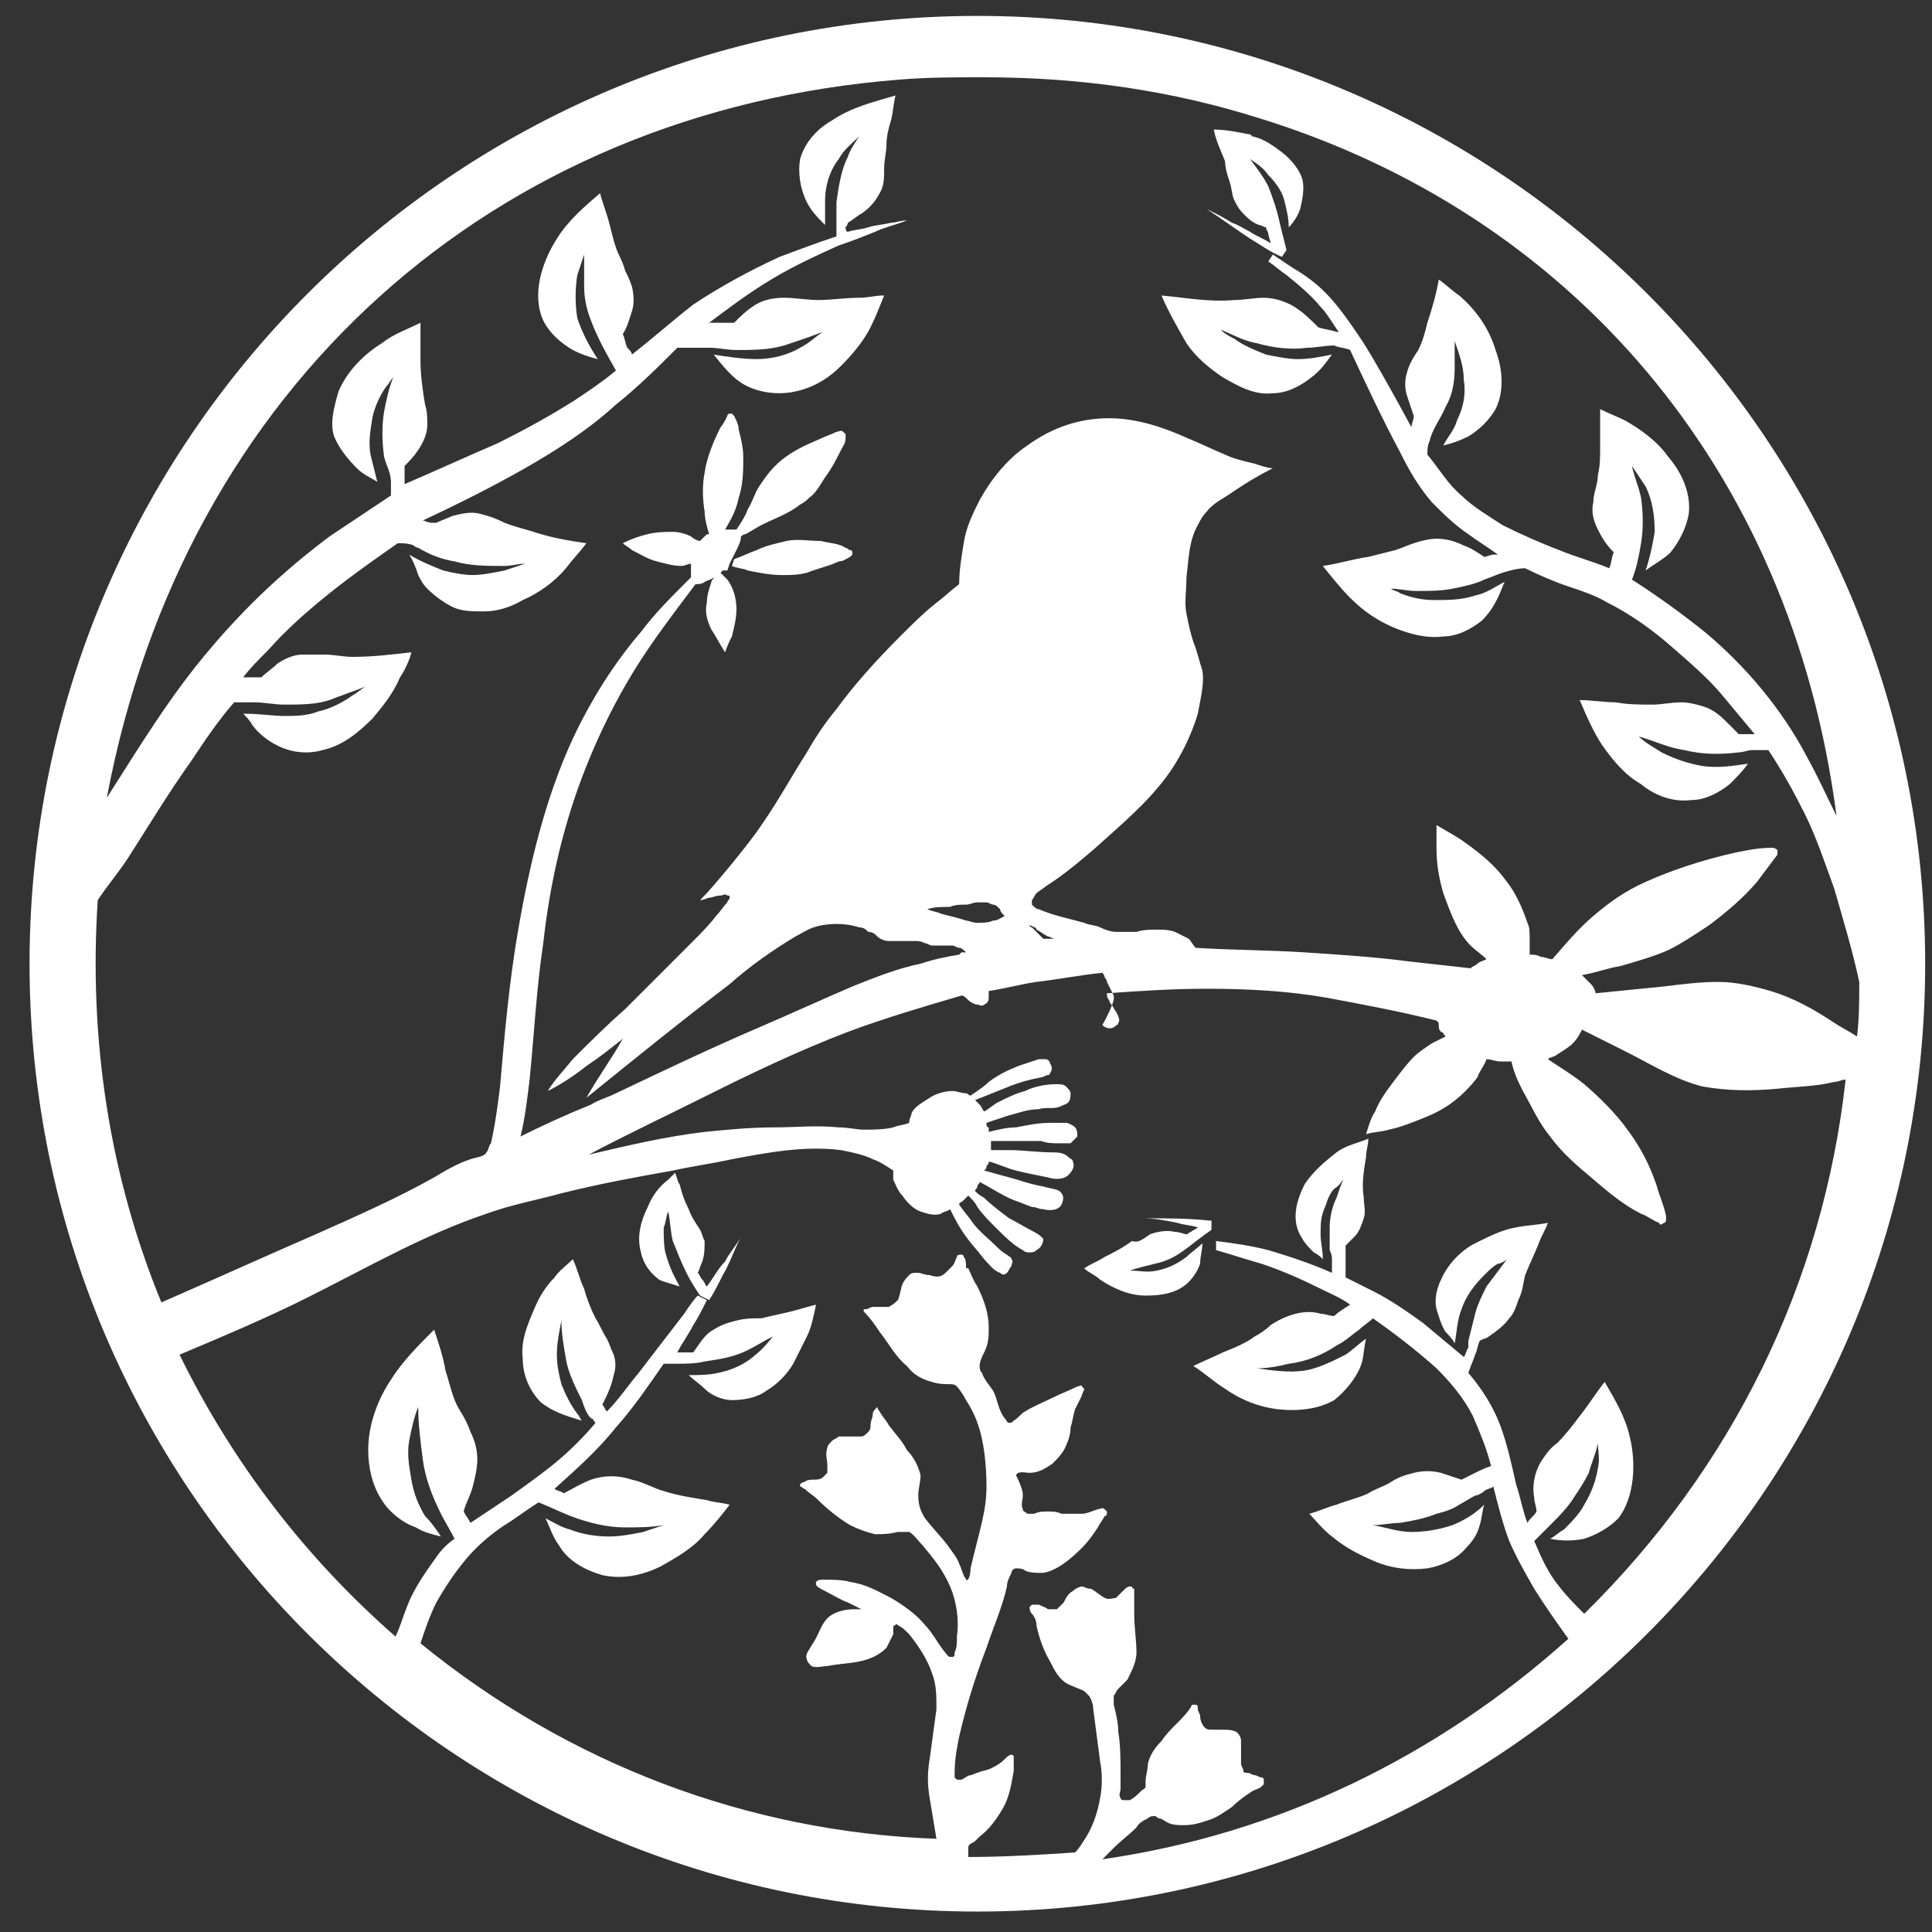 <svg xmlns="http://www.w3.org/2000/svg" xmlns:xlink="http://www.w3.org/1999/xlink" id="Calque_1" x="0px" y="0px" viewBox="0 0 85 85" style="enable-background:new 0 0 85 85;" xml:space="preserve"><rect x="0" y="0" width="85" height="85" fill="#333333" stroke="none"/><style type="text/css">	.st0{fill:#FFFFFF;}</style><path class="st0" d="M55,10.5c-0.6-0.4-1.3-0.9-1.9-1.3c0.4,0.2,0.8,0.4,1.1,0.6c0.3,0.1,0.6,0.3,0.8,0.4c0.3,0.2,0.6,0.3,0.9,0.5 c0-0.1-0.1-0.3-0.1-0.4c0-0.1-0.1-0.2-0.1-0.3c-0.1,0-0.2-0.1-0.3-0.1c-0.3-0.1-0.5-0.3-0.7-0.5c-0.2-0.2-0.3-0.4-0.4-0.6 c-0.1-0.2-0.1-0.5-0.2-0.8c-0.1-0.3-0.2-0.6-0.2-0.9c-0.2-0.5-0.4-0.9-0.5-1.4c0.5,0,1,0.1,1.5,0.2c0.1,0,0.1,0,0.2,0.1 c0.5,0.1,0.9,0.4,1.3,0.7c0.4,0.3,0.8,0.8,0.9,1.2c0.1,0.4,0,0.9-0.1,1.3c-0.1,0.3-0.3,0.6-0.5,0.8c0-0.4-0.1-0.8-0.2-1.2 c-0.1-0.4-0.4-0.8-0.7-1.1C55.6,7.4,55.3,7.2,55,7c0.3,0.4,0.6,0.8,0.8,1.2c0.2,0.5,0.4,1.1,0.5,1.6c0.1,0.4,0.2,0.8,0.3,1.2 l-0.2,0.3C55.9,11.1,55.5,10.8,55,10.5z"></path><path class="st0" d="M50.6,54.3c0.3-0.1,0.7-0.2,1.1-0.1c0.2,0,0.4,0.1,0.5,0.1c0.1,0,0.1-0.1,0.2-0.1c0.1-0.1,0.2-0.1,0.3-0.2 c-0.3-0.1-0.6-0.1-0.9-0.2c-0.5-0.1-1-0.2-1.5-0.2c1,0,2,0,2.9,0.1c0.1,0,0.1,0,0.1,0l0,0.4c-0.1,0.1-0.3,0.2-0.4,0.3 c-0.3,0.2-0.5,0.4-0.8,0.6c-0.4,0.3-0.8,0.5-1.3,0.6c-0.4,0.1-0.8,0.2-1.1,0.3c0.4,0,0.8,0.1,1.2,0c0.5-0.1,0.9-0.3,1.3-0.6 c0.2-0.2,0.5-0.4,0.7-0.6c0,0.3-0.1,0.6-0.1,0.9c-0.1,0.3-0.3,0.6-0.5,0.8c-0.5,0.5-1.2,0.6-1.9,0.6c-0.7,0-1.4-0.3-2-0.7 c-0.2-0.2-0.5-0.3-0.7-0.5c0.3-0.2,0.6-0.3,0.9-0.5c0.4-0.2,0.8-0.4,1.2-0.7C50.1,54.7,50.3,54.5,50.6,54.3z"></path><path class="st0" d="M34.4,25.3c-0.5,0-1-0.1-1.5-0.2c-0.2-0.1-0.5-0.1-0.7-0.2l0.1-0.3c0.3-0.1,0.7-0.3,1-0.4 c0.4-0.2,0.9-0.3,1.3-0.4c0.5-0.1,1,0,1.5,0c0.4,0.1,0.8,0.1,1.1,0.3c0.1,0,0.1,0.1,0.2,0.1c0,0,0.1,0,0.1,0.1c0,0,0,0,0,0.1 c0,0-0.1,0.1-0.1,0.1c-0.2,0.1-0.3,0.2-0.5,0.2c-0.4,0.2-0.9,0.3-1.4,0.5C35.1,25.3,34.8,25.3,34.4,25.3z"></path><path class="st0" d="M29.9,56.6c-0.3-0.1-0.7-0.2-0.9-0.3c-0.4-0.3-0.7-0.7-0.8-1.2c-0.2-0.7,0-1.4,0.3-2c0.2-0.5,0.5-0.9,0.9-1.2 c0.1-0.1,0.2-0.2,0.3-0.3c0.1,0.2,0.1,0.4,0.2,0.5c0.1,0.4,0.2,0.7,0.4,1.1c0.1,0.3,0.3,0.6,0.5,0.9c0.1,0.2,0.1,0.3,0.2,0.5 c0,0.3,0,0.6-0.1,0.9c-0.1,0.2-0.1,0.3-0.2,0.5c0.1,0.1,0.1,0.2,0.2,0.3c0.1,0.1,0.1,0.2,0.2,0.3c0.3-0.4,0.5-0.8,0.8-1.1 c0.2-0.4,0.5-0.7,0.7-1.1c-0.3,0.6-0.5,1.2-0.8,1.7c-0.2,0.4-0.4,0.8-0.6,1.1l-0.4-0.2c-0.2-0.3-0.4-0.6-0.6-1 c-0.2-0.4-0.4-0.9-0.6-1.4c-0.1-0.4-0.1-0.8-0.2-1.3c-0.1,0.2-0.1,0.5-0.2,0.7c0,0.4,0,0.9,0.1,1.2C29.5,55.9,29.7,56.2,29.9,56.6z"></path><path class="st0" d="M45.3,40.7c0,0,0,0.1,0.1,0.1c0.1,0.1,0.1,0.1,0.2,0.2c0.1,0.1,0.2,0.2,0.3,0.3c0.2,0,0.5,0,0.7,0 c-0.1,0-0.1,0-0.2,0c-0.1,0-0.2-0.1-0.3-0.1c-0.2-0.1-0.3-0.2-0.5-0.3C45.6,40.8,45.5,40.8,45.3,40.7C45.4,40.7,45.4,40.7,45.3,40.7 C45.3,40.7,45.3,40.7,45.3,40.7C45.3,40.7,45.3,40.7,45.3,40.7z M40.8,40C40.8,40,40.9,40,40.8,40c0.2,0.1,0.4,0.1,0.6,0.2 c0.4,0.1,0.8,0.2,1.1,0.3c0.1,0,0.3,0.1,0.5,0.1c0.2,0,0.5,0,0.7-0.1c0.2,0,0.3-0.1,0.5-0.2C44.1,40.2,44,40.1,44,40 c-0.1-0.1-0.2-0.2-0.3-0.2c-0.1,0-0.2-0.1-0.3-0.1c-0.1,0-0.3,0-0.4,0c-0.2,0-0.3,0.1-0.5,0.1c-0.2,0-0.5,0-0.7,0.1 C41.4,39.9,41.1,39.9,40.8,40C40.8,39.9,40.8,39.9,40.8,40C40.8,40,40.8,40,40.8,40z M19.4,67.6c-0.4-0.1-0.8-0.2-1.1-0.4 c-0.6-0.2-1.2-0.7-1.5-1.2c-0.4-0.6-0.6-1.4-0.6-2.2c0-1.1,0.4-2.2,1-3.1c0.5-0.8,1.2-1.5,1.9-2.2c0.2,0.6,0.4,1.2,0.5,1.8 c0.2,0.6,0.3,1.2,0.6,1.7c0.2,0.3,0.4,0.7,0.5,1c0.2,0.4,0.3,0.8,0.3,1.2c0,0.4-0.1,0.8-0.2,1.2c-0.1,0.4-0.3,0.7-0.4,1.1 c0.1,0.2,0.2,0.3,0.3,0.5c0.6-0.4,1.2-0.8,1.8-1.2c0.7-0.5,1.4-1,2-1.5c0.6-0.5,1.2-1.1,1.7-1.7c-0.1-0.1-0.1-0.2-0.2-0.2 c-0.2-0.2-0.3-0.5-0.4-0.8c-0.3-0.6-0.6-1.2-0.7-1.8c-0.1-0.6-0.2-1.1-0.2-1.7c-0.1,0.5-0.2,1-0.2,1.5c0,0.5,0.1,0.9,0.2,1.3 c0.2,0.5,0.4,0.9,0.7,1.3c0.1,0.1,0.1,0.2,0.2,0.3c-0.7-0.2-1.3-0.4-1.8-0.8c-0.5-0.5-0.8-1.2-0.8-1.9c-0.1-0.8,0.2-1.5,0.5-2.2 c0.2-0.5,0.5-1,0.9-1.4c0.2-0.3,0.5-0.5,0.8-0.8c0.2,0.4,0.3,0.9,0.5,1.3c0.1,0.4,0.3,0.9,0.5,1.3c0.2,0.3,0.3,0.6,0.5,0.9 c0.1,0.2,0.2,0.5,0.3,0.7c0.1,0.3,0.1,0.6,0,0.9c-0.1,0.5-0.3,0.9-0.5,1.3c0.1,0.1,0.1,0.2,0.2,0.3c0.5-0.5,0.9-1.1,1.4-1.7 c0.7-0.9,1.3-1.7,2-2.6c0.2-0.3,0.4-0.6,0.6-0.8l0.4,0.2c-0.2,0.4-0.4,0.8-0.6,1.1c-0.2,0.4-0.5,0.8-0.7,1.2c0.2,0,0.3,0,0.5,0 c0.1,0,0.2,0,0.2,0c0.3-0.4,0.5-0.8,0.9-1c0.3-0.2,0.6-0.3,1-0.4c0.4-0.1,0.7-0.1,1.1-0.1c0.4-0.1,0.9-0.2,1.3-0.3 c0.4-0.1,0.7-0.2,1.1-0.3c-0.1,0.5-0.2,1-0.4,1.4c-0.2,0.4-0.4,0.8-0.6,1.2c-0.3,0.5-0.7,0.9-1.2,1.2c-0.4,0.3-1,0.4-1.5,0.4 c-0.4,0-0.9-0.2-1.2-0.5c-0.2-0.2-0.5-0.4-0.7-0.6c0.4,0,0.9,0,1.3-0.1c0.5-0.1,1-0.3,1.4-0.6c0.4-0.3,0.7-0.6,1-1 c-0.4,0.2-0.7,0.4-1.1,0.6c-0.6,0.3-1.2,0.4-1.9,0.5c-0.4,0.1-0.8,0.1-1.3,0.1c-0.2,0-0.3,0-0.5,0c-0.7,1-1.3,1.9-2.1,2.8 c-0.8,1-1.7,1.8-2.7,2.7c0.1,0.1,0.3,0.1,0.4,0.2c0.4-0.2,0.7-0.4,1.2-0.6c0.6-0.2,1.2-0.2,1.8,0c0.5,0.1,1,0.4,1.4,0.5 c0.6,0.2,1.3,0.3,1.9,0.4c0.3,0.1,0.6,0.1,1,0.2c-0.3,0.4-0.7,0.9-1.1,1.3c-0.5,0.6-1.2,1-1.9,1.4c-0.8,0.4-1.7,0.6-2.6,0.4 c-0.7-0.2-1.5-0.6-1.9-1.3c-0.3-0.4-0.4-0.8-0.6-1.2c0.4,0.2,0.7,0.4,1.1,0.5c0.5,0.2,1.1,0.3,1.7,0.3c0.5,0,1-0.1,1.5-0.2 c0.3-0.1,0.6-0.2,0.9-0.3c-0.6,0.1-1.1,0.1-1.7,0.1c-0.8,0-1.6-0.2-2.4-0.5c-0.5-0.2-0.9-0.4-1.4-0.6c-0.5,0.3-1,0.7-1.5,1 c-0.6,0.4-1.2,0.9-1.7,1.5c-0.5,0.6-0.9,1.2-1.3,1.9c-0.3,0.6-0.5,1.2-0.7,1.8c6.5,5.3,14.4,8.3,22.7,8.6c-0.1-0.6-0.2-1.2-0.3-1.8 c-0.1-0.6-0.1-1.1,0-1.7c0.1-0.7,0.2-1.5,0.3-2.2c0-0.6,0-1.1-0.2-1.6c-0.2-0.6-0.6-1.2-1-1.7c-0.2-0.2-0.3-0.3-0.5-0.4 c0,0-0.1-0.1-0.1,0c0,0-0.1,0-0.1,0.1c0,0,0,0.1,0,0.1c0,0.1,0,0.2,0,0.2c-0.1,0.2-0.2,0.4-0.3,0.6c-0.3,0.3-0.7,0.5-1.2,0.6 c-0.5,0.1-0.9,0.1-1.4,0.2c-0.2,0-0.5,0.1-0.7,0c-0.1-0.1-0.2-0.2-0.2-0.3c-0.1-0.2,0.1-0.4,0.2-0.6c0.3-0.4,0.4-0.9,0.7-1.2 c0.3-0.3,0.8-0.4,1.2-0.4c0.1,0,0.2,0,0.3,0c0,0,0,0,0,0c0,0,0,0,0,0c0,0,0,0,0,0c0,0,0,0,0,0c-0.2-0.1-0.4-0.2-0.6-0.3 c-0.3-0.1-0.6-0.3-1-0.5c-0.2-0.1-0.4-0.2-0.4-0.3c0,0,0,0,0-0.1c0.1-0.1,0.2-0.1,0.3-0.1c0.4,0,0.9,0,1.2,0.1 c0.7,0.1,1.2,0.4,1.8,0.7c0.5,0.3,1.1,0.7,1.5,1.2c0.3,0.3,0.5,0.7,0.8,1.1c0.1,0.1,0.2,0.3,0.3,0.3c0,0,0.1,0,0.1,0 c0.1,0,0.1-0.1,0.1-0.2c0.1-0.2,0.1-0.4,0.1-0.7c0.1-0.7,0-1.5-0.3-2.2c-0.3-0.7-0.7-1.2-1.2-1.8c-0.2-0.2-0.4-0.5-0.6-0.6 c0,0-0.1,0-0.1,0c-0.1,0-0.3,0-0.4,0c-0.4,0.1-0.7,0.1-1,0.1c-0.4-0.1-0.7-0.2-1.1-0.4c-0.5-0.3-1-0.7-1.4-1.1 c-0.2-0.2-0.4-0.3-0.6-0.5c-0.1,0-0.1-0.1-0.2-0.1c0,0,0-0.1,0-0.1c0,0,0.1-0.1,0.2-0.1c0.1-0.1,0.3-0.1,0.4-0.1 c0.1,0,0.3,0,0.4-0.1c0.1-0.1,0.1-0.1,0.2-0.2c0-0.1,0-0.2,0-0.3c0-0.3-0.1-0.5,0-0.8c0-0.1,0.1-0.2,0.2-0.3 c0.1-0.1,0.2-0.1,0.3-0.2c0.2,0,0.3,0,0.5,0c0.2,0,0.3,0,0.5,0c0.1,0,0.2-0.1,0.3-0.2c0.1-0.1,0.1-0.2,0.1-0.3 c0-0.2,0.1-0.3,0.1-0.5c0-0.1,0.1-0.2,0.2-0.3c0,0,0,0,0,0c0,0,0,0,0,0c0,0,0,0,0,0c0,0.1,0.1,0.2,0.1,0.2c0.1,0.2,0.3,0.4,0.4,0.6 c0.3,0.4,0.6,0.7,0.8,1.1c0.3,0.3,0.5,0.7,0.6,1.1c0,0.3-0.1,0.6-0.1,0.9c0,0.4,0.1,0.7,0.3,1c0.3,0.4,0.7,0.8,1,1.2 c0.2,0.3,0.4,0.5,0.5,0.8c0.1,0.2,0.1,0.3,0.2,0.5c0,0.1,0.1,0.1,0.1,0.2c0.1,0.1,0.2-0.2,0.2-0.5c0.4-1.7,0.7-2.5,0.7-3.6 c0-0.9-0.1-2-0.4-2.8c-0.1-0.3-0.3-0.7-0.5-1c-0.1-0.2-0.3-0.5-0.4-0.6c-0.1-0.1-0.2-0.1-0.3-0.1c-0.2,0-0.5,0-0.8-0.1 c-0.4-0.1-0.8-0.3-1.1-0.7c-0.5-0.4-0.8-1-1.2-1.5c-0.2-0.3-0.4-0.6-0.7-0.9c0,0,0,0,0-0.1c0,0,0,0,0,0c0,0,0.1,0,0.1,0 c0.1,0,0.2-0.1,0.3-0.1c0.1,0,0.2,0,0.3,0c0.2,0,0.3,0,0.4,0c0.2-0.1,0.3-0.2,0.4-0.3c0.1-0.2,0.1-0.4,0.2-0.7 c0.1-0.2,0.2-0.3,0.3-0.4c0.1-0.1,0.2-0.1,0.3-0.1c0.1,0,0.1,0,0.1,0c0.1,0,0.3,0.1,0.5,0.1c0.3,0.1,0.5,0.1,0.7-0.1 c0.1-0.1,0.2-0.2,0.3-0.3c0,0,0,0,0,0c0.1-0.1,0.1-0.2,0.2-0.4c0-0.1,0.1-0.1,0.2-0.1c0,0,0,0,0,0c0,0,0.1,0,0.1,0.1 c0.1,0.1,0.1,0.3,0.1,0.4c0,0.1,0,0.1,0.1,0.1c0.1,0.2,0.2,0.5,0.4,0.8c0.3,0.6,0.5,1.2,0.5,1.8c0,0.4,0,0.7-0.2,1.1 c-0.1,0.2-0.2,0.4-0.2,0.6c0,0.1,0,0.2,0.1,0.3c0.1,0.3,0.3,0.5,0.5,0.8c0.2,0.4,0.2,0.8,0.5,1.2c0.1,0.1,0.1,0.2,0.2,0.2 c0.1,0,0.1,0,0.2-0.1c0.2-0.1,0.3-0.3,0.5-0.4c0.3-0.2,0.8-0.4,1.2-0.6c0.4-0.2,0.7-0.3,1.1-0.5c0.1,0,0.2-0.1,0.2,0 c0,0,0.1,0.1,0.1,0.1c0,0.1-0.1,0.2-0.1,0.3c-0.1,0.2-0.2,0.4-0.3,0.6c-0.1,0.3-0.1,0.5-0.2,0.8c0,0.3-0.1,0.6-0.2,0.8 c-0.1,0.3-0.4,0.6-0.6,0.8c-0.3,0.2-0.6,0.4-1,0.4c-0.2,0-0.5-0.1-0.6,0.1C45,65.5,45,65.7,45,65.8c0,0.2-0.1,0.4,0,0.6 c0,0.1,0.1,0.1,0.2,0.2c0.1,0,0.2,0,0.3,0c0.2-0.1,0.4-0.1,0.6-0.1c0.2,0,0.4,0,0.6,0.1c0.3,0,0.6,0,0.9,0c0.2,0,0.4-0.1,0.7-0.2 c0.1,0,0.2-0.1,0.3,0c0,0,0.1,0.1,0.1,0.1c0,0.1,0,0.2-0.1,0.2c-0.1,0.2-0.2,0.3-0.3,0.5c-0.2,0.3-0.4,0.6-0.7,0.9 c-0.5,0.5-1.1,1-1.7,1.1c-0.3,0-0.6,0-0.8-0.1c-0.1-0.1-0.3-0.1-0.4-0.1c-0.1,0-0.2,0.1-0.2,0.2c-0.1,0.2-0.2,0.4-0.2,0.6 c-0.2,0.9-0.6,1.8-0.9,2.7c-0.5,1.3-0.9,2.6-1.2,3.9c-0.1,0.5-0.2,1-0.2,1.6c0,0.1,0,0.1,0,0.2c0,0,0.1,0.1,0.1,0.1 c0.1,0,0.1,0,0.2,0c0.2-0.1,0.3-0.2,0.4-0.2c0.1,0,0.2-0.1,0.3-0.1c0.2-0.1,0.4-0.1,0.6-0.2c0.2-0.1,0.4-0.2,0.6-0.4 c0.1-0.1,0.2-0.2,0.3-0.2c0,0,0.1,0,0.1,0.1c0,0.1,0,0.1,0,0.2c0,0.2,0,0.3,0,0.4c-0.1,0.6-0.2,1.2-0.5,1.7c-0.3,0.5-0.6,0.9-1,1.2 c-0.1,0.1-0.1,0.1-0.2,0.2c-0.1,0.1-0.3,0.1-0.3,0.3c0,0.1,0,0.2,0,0.3c0,0,0,0.1,0,0.1c1.6,0,3.2-0.1,4.7-0.2 c0.2-0.2,0.3-0.4,0.5-0.7c0.3-0.5,0.5-1.1,0.6-1.7c0.1-0.5,0.1-1.1,0-1.6c-0.1-0.8-0.2-1.5-0.3-2.3c0-0.2-0.1-0.5-0.2-0.6 c-0.1-0.1-0.1-0.1-0.2-0.2c-0.2-0.1-0.5-0.2-0.7-0.3c-0.4-0.2-0.6-0.6-0.8-1c-0.3-0.5-0.5-1.1-0.6-1.6c0-0.2-0.1-0.4-0.2-0.5 c-0.1-0.1-0.1-0.2-0.1-0.3c0,0,0.1-0.1,0.1-0.1c0.1,0,0.2,0,0.3,0c0.2,0.1,0.3,0.1,0.4,0.2c0.1,0,0.3,0,0.4,0 c0.1-0.1,0.2-0.2,0.3-0.3c0.1-0.2,0.2-0.4,0.4-0.5c0.1-0.1,0.3-0.2,0.4-0.2c0.1,0,0.2,0.1,0.4,0.1c0.2,0.1,0.4,0.3,0.6,0.4 c0.2,0.1,0.4,0,0.5,0c0.1-0.1,0.2-0.2,0.3-0.3c0.1-0.1,0.2-0.2,0.3-0.2c0,0,0.1,0,0.1,0c0,0,0,0.1,0.1,0.1c0,0.1,0,0.1,0,0.2 c0,0.3,0,0.6,0,0.9c0,0.6,0.1,1.2,0.1,1.7c0,0.4-0.2,0.8-0.4,1.2c-0.1,0.1-0.3,0.3-0.4,0.4c-0.1,0.1-0.1,0.2-0.2,0.3 c0,0.1,0,0.3,0,0.4c0.1,0.4,0.2,0.8,0.2,1.2c0.1,0.6,0.1,1.3,0.1,1.9c0,0.2,0,0.4,0,0.6c0,0.1-0.1,0.3,0,0.4c0,0.1,0.1,0.1,0.2,0.1 c0.1,0,0.2,0,0.2,0c0.2-0.1,0.3-0.2,0.5-0.4c0.1-0.1,0.2-0.1,0.2-0.2c0-0.1,0-0.1,0-0.2c0-0.3,0.1-0.5,0.1-0.8 c0.1-0.4,0.3-0.7,0.6-1c0.2-0.3,0.4-0.5,0.7-0.8c0.2-0.2,0.4-0.4,0.6-0.7c0-0.1,0.1-0.1,0.1-0.1c0,0,0.1,0,0.1,0 c0.1,0,0.1,0.1,0.1,0.2c0,0.1,0.1,0.2,0.1,0.3c0,0.2,0.1,0.4,0.2,0.5c0.1,0.1,0.2,0.1,0.3,0.1c0.2,0,0.3,0,0.5,0 c0.2,0,0.4,0,0.6,0.1c0.1,0.1,0.2,0.2,0.2,0.4c0,0.1,0,0.2,0,0.4c0,0.2,0,0.4,0,0.6c0,0.1,0.1,0.2,0.1,0.3c0,0.1,0.1,0.1,0.2,0.1 c0.1,0,0.2,0.1,0.3,0.1c0.1,0,0.2,0.1,0.3,0.1c0,0,0.1,0,0.1,0.1c0,0,0,0,0,0.1c0,0,0,0.1,0,0.1c0,0-0.1,0.1-0.1,0.1 c-0.1,0.1-0.2,0.1-0.4,0.2c-0.3,0.2-0.6,0.4-0.9,0.7c-0.3,0.2-0.7,0.5-1.1,0.6c-0.3,0.1-0.6,0.2-1,0.2c-0.2,0-0.5,0-0.7-0.1 c-0.2-0.1-0.3-0.2-0.4-0.2c-0.1,0-0.1-0.1-0.2-0.1c-0.1,0-0.2,0-0.3,0.1c-0.2,0.1-0.4,0.2-0.5,0.4c-0.3,0.3-0.7,0.6-1,0.9 c-0.2,0.2-0.3,0.3-0.5,0.5c7.7-1.1,14.7-4.5,20.5-9.7c-0.5-0.7-1-1.4-1.5-2.2c-0.4-0.7-0.8-1.4-1.1-2.1c-0.3-0.8-0.5-1.6-0.7-2.4 c-0.1,0.1-0.3,0.1-0.4,0.2c-0.1,0.1-0.3,0.2-0.4,0.2c-0.2,0.1-0.5,0.3-0.7,0.4c-0.3,0.2-0.6,0.3-1,0.4c-0.5,0.2-1,0.3-1.6,0.4 c-0.4,0-0.8,0.1-1.2,0.1c0.6,0.1,1.1,0.3,1.7,0.3c0.6,0,1.2-0.1,1.8-0.3c0.5-0.2,1-0.5,1.4-0.9c-0.1,0.3-0.1,0.6-0.2,0.9 c-0.1,0.4-0.3,0.7-0.6,1c-0.4,0.5-1.1,0.8-1.7,0.9c-0.8,0.1-1.6,0-2.3-0.3c-0.7-0.3-1.3-0.6-1.9-1.1c-0.4-0.3-0.7-0.7-1-1 c0.4-0.1,0.8-0.3,1.2-0.4c0.5-0.2,1-0.3,1.4-0.5c0.3-0.2,0.7-0.3,1-0.5c0.3-0.2,0.6-0.3,1-0.4c0.4-0.1,0.8-0.1,1.2,0 c0.3,0.1,0.6,0.2,0.9,0.3c0.2-0.1,0.4-0.2,0.6-0.3c0.2-0.1,0.4-0.2,0.7-0.3c-0.2-0.8-0.5-1.5-0.8-2.2c-0.4-0.8-1-1.5-1.6-2.1 c-0.9-0.8-1.8-1.5-2.8-2.2c-0.2,0.2-0.4,0.3-0.6,0.5c-0.3,0.2-0.6,0.5-1,0.7c-0.6,0.4-1.3,0.7-2.1,0.8c-0.4,0.1-0.9,0.2-1.4,0.2 c0.7,0.1,1.4,0.2,2.1,0.1c0.6-0.1,1.2-0.4,1.8-0.7c0.3-0.2,0.6-0.5,0.9-0.7c-0.1,0.4-0.1,0.8-0.2,1.1c-0.2,0.6-0.7,1.2-1.2,1.6 c-0.7,0.4-1.6,0.5-2.5,0.4c-0.8-0.1-1.6-0.4-2.3-0.9c-0.5-0.3-0.9-0.7-1.4-1c0.4-0.2,0.9-0.4,1.3-0.6c0.5-0.2,1-0.4,1.4-0.7 c0.2-0.1,0.5-0.3,0.7-0.5c0.3-0.2,0.7-0.4,1.1-0.5c0.4-0.1,0.8-0.1,1.1,0c0.2,0,0.4,0.1,0.6,0.1c0.2-0.2,0.4-0.3,0.7-0.5 c-0.4-0.3-0.9-0.5-1.3-0.7c-0.8-0.4-1.7-0.8-2.6-1.1c-0.7-0.2-1.3-0.4-2-0.6l0-0.4c0.8,0.1,1.5,0.2,2.3,0.4c1,0.3,1.9,0.6,2.8,1 c0-0.1,0-0.2,0-0.3c0-0.1,0-0.1,0-0.2c0-0.2,0-0.3-0.1-0.5c0-0.3,0-0.7,0-1c0-0.4,0.1-0.9,0.3-1.3c0.1-0.3,0.2-0.6,0.3-0.8 c-0.1,0.1-0.2,0.3-0.4,0.4c-0.2,0.2-0.3,0.5-0.4,0.8c-0.2,0.4-0.2,0.8-0.2,1.2c0,0.4,0.1,0.7,0.1,1.1c-0.1-0.1-0.2-0.2-0.4-0.3 c-0.2-0.2-0.4-0.4-0.5-0.6c-0.2-0.3-0.3-0.6-0.3-1c0-0.5,0.2-1,0.4-1.4c0.4-0.6,0.9-1,1.4-1.4c0.4-0.3,0.9-0.4,1.4-0.6 c0,0.3-0.1,0.5-0.1,0.8c-0.1,0.6-0.2,1.2-0.1,1.8c0,0.3,0.1,0.6,0,0.9c-0.1,0.3-0.2,0.6-0.4,0.8c-0.1,0.1-0.3,0.3-0.4,0.4 c0,0.3,0,0.5,0,0.8v0.6c0.4,0.2,0.8,0.4,1.2,0.6c0.8,0.4,1.5,0.9,2.2,1.4c0.6,0.5,1.2,1,1.8,1.5c0.1-0.1,0.1-0.3,0.2-0.4 c0,0,0-0.1,0-0.1c0-0.1,0-0.1,0-0.2c0.1-0.4,0.2-0.8,0.3-1.2c0.1-0.4,0.3-0.8,0.5-1.2c0.3-0.4,0.6-0.8,0.9-1.2 c-0.1,0.1-0.3,0.2-0.4,0.2c-0.2,0.1-0.4,0.3-0.6,0.5c-0.4,0.4-0.8,0.9-1,1.5c-0.2,0.5-0.2,1-0.3,1.5c-0.1-0.2-0.3-0.4-0.4-0.5 c-0.2-0.3-0.3-0.7-0.4-1c-0.1-0.4,0-0.9,0.2-1.3c0.3-0.7,0.9-1.3,1.5-1.6c0.6-0.3,1.2-0.6,1.8-0.7c0.5-0.1,0.9-0.1,1.4-0.2 c-0.1,0.3-0.3,0.6-0.4,0.9c-0.2,0.5-0.4,0.9-0.6,1.4c-0.1,0.4-0.1,0.7-0.3,1.1c-0.1,0.3-0.2,0.6-0.4,0.8c-0.2,0.3-0.6,0.6-0.9,0.8 c-0.1,0.1-0.3,0.1-0.4,0.2c-0.1,0.2-0.1,0.4-0.2,0.6c-0.1,0.3-0.2,0.5-0.3,0.8c0.6,0.7,1.1,1.5,1.4,2.3c0.3,0.8,0.5,1.7,0.7,2.6 c0.2,0.6,0.3,1.2,0.5,1.7c0.1-0.2,0.3-0.3,0.4-0.5c0-0.2-0.1-0.4-0.1-0.6c-0.1-0.5,0-1.1,0.3-1.6c0.2-0.3,0.4-0.6,0.7-0.8 c0.4-0.4,0.7-0.8,1-1.2c0.4-0.5,0.7-1,1.1-1.5c0.4,0.7,0.9,1.5,1.1,2.4c0.3,1.2,0.2,2.7-0.5,3.6c-0.4,0.4-0.9,0.7-1.5,0.9 c-0.5,0.1-1,0.1-1.5,0c0.2-0.1,0.4-0.3,0.6-0.4c0.3-0.3,0.7-0.7,0.9-1.1c0.3-0.5,0.5-1,0.6-1.6c0.1-0.4,0-0.8,0-1.1 c-0.1,0.5-0.3,0.9-0.4,1.3c-0.2,0.4-0.4,0.7-0.6,1c-0.3,0.5-0.7,0.9-1.1,1.3c0,0,0,0,0,0c-0.2,0.2-0.4,0.4-0.7,0.7 c0.3,0.7,0.6,1.4,1.1,2c0.3,0.4,0.7,0.8,1.1,1.2c6.5-6.4,10.5-14.5,11.5-23.5c-0.2,0-0.3,0.1-0.5,0.1c-0.8,0.2-1.6,0.2-2.5,0.3 c-1.1,0.1-2.2,0.1-3.3-0.1c-1.2-0.3-2.3-1-3.5-1.6c-0.6-0.3-1.2-0.6-1.8-0.9c-0.1,0.2-0.2,0.4-0.4,0.6c-0.2,0.2-0.4,0.3-0.7,0.5 c-0.1,0.1-0.3,0.1-0.4,0.2c0.6,0.4,1.1,0.7,1.6,1.1c0.7,0.6,1.4,1.3,1.9,2c0.6,0.8,1,1.6,1.3,2.5c0.1,0.4,0.3,0.8,0.4,1.3 c0,0,0,0.1,0,0.1c0,0.1,0,0.2-0.1,0.2c-0.1,0.1-0.2,0.1-0.2,0c-0.3-0.1-0.5-0.3-0.8-0.4c-0.8-0.4-1.5-1-2.2-1.6 c-0.6-0.5-1.3-1.1-1.8-1.8c-0.5-0.6-0.8-1.3-1.2-2c-0.2-0.4-0.4-0.8-0.5-1.3c-0.2,0-0.3,0-0.5,0c-0.2,0-0.4-0.1-0.6-0.1 c-0.1,0.3-0.3,0.5-0.4,0.8c-0.3,0.4-0.7,0.8-1.1,1.1c-0.4,0.3-0.8,0.5-1.3,0.7c-0.5,0.2-1,0.4-1.5,0.5c-0.3,0.1-0.7,0.1-1,0.2 c0.1-0.3,0.2-0.7,0.4-1c0.2-0.5,0.5-0.9,0.8-1.3c0.3-0.4,0.6-0.8,0.9-1.1c0.2-0.2,0.5-0.4,0.8-0.6c0.2-0.1,0.4-0.2,0.6-0.3 c-0.1-0.1-0.1-0.2-0.2-0.2c-0.1-0.1-0.1-0.2-0.1-0.3c0-0.1,0-0.1-0.1-0.2c-1.6-0.4-3.2-0.7-4.8-1c-1.7-0.3-3.5-0.4-5.3-0.4 c-1.5,0-3,0.1-4.4,0.2c0,0.1,0,0.2,0.1,0.3c0,0.1,0.1,0.2,0.1,0.2c0.1,0.1,0.1,0.2,0.2,0.3c0.1,0.2,0.2,0.4,0.1,0.5 c0,0.1-0.1,0.1-0.2,0.2c-0.2,0.1-0.4,0-0.5-0.1C49.1,44,49,43.9,49,43.8c-0.1-0.2-0.2-0.4-0.3-0.6c0-0.1-0.1-0.2-0.1-0.2 c0-0.1-0.1-0.2-0.1-0.2c-1,0.1-2,0.3-2.9,0.4c-0.7,0.1-1.4,0.3-2.1,0.4c0,0.1,0,0.1,0,0.2c0,0.2,0,0.3-0.2,0.4c-0.1,0.1-0.2,0-0.3,0 c-0.1,0-0.3-0.1-0.4-0.2c-0.1-0.1-0.2-0.2-0.3-0.2c-1.7,0.5-3.4,1-5,1.6c-2.1,0.8-4.2,1.8-6.2,2.8c-1.8,0.9-3.5,1.7-5.2,2.6 c1.7-0.4,3.4-0.8,5.1-1c1-0.1,2-0.2,3.1-0.2c0.9,0,1.8-0.1,2.8,0c0.4,0,0.8,0.1,1.1,0.1c0.4,0,0.9,0,1.3-0.1 c0.2-0.1,0.5-0.1,0.7-0.2c0-0.2,0.1-0.3,0.1-0.4c0.1-0.3,0.5-0.5,0.8-0.7c0.3-0.2,0.7-0.3,1-0.3c0.2,0,0.4,0.1,0.6,0.1 c0.1,0,0.1,0.1,0.2,0.1c0.3-0.2,0.6-0.4,0.8-0.6c0.4-0.3,0.8-0.5,1.3-0.7c0.3-0.1,0.6-0.2,0.9-0.3c0.1,0,0.2,0,0.3,0 c0.1,0,0.2,0.1,0.2,0.2c0.1,0.1,0.1,0.3,0,0.4c0,0.1-0.1,0.1-0.1,0.1c-0.1,0-0.2,0.1-0.3,0.1c-0.5,0.1-0.9,0.2-1.4,0.4 c-0.5,0.2-1,0.4-1.5,0.6c0.1,0.1,0.1,0.1,0.2,0.2c0.1,0.1,0.1,0.2,0.2,0.3c0.2-0.1,0.4-0.3,0.6-0.4c0.4-0.2,0.8-0.4,1.2-0.5 c0.4-0.2,0.9-0.3,1.4-0.3c0.1,0,0.3,0,0.4,0.1c0.1,0.1,0.2,0.2,0.2,0.3c0,0.1,0,0.3-0.1,0.4c-0.1,0.1-0.2,0.1-0.4,0.2 c-0.3,0.1-0.6,0-0.9,0.1c-0.5,0-1,0.2-1.4,0.3c-0.3,0.1-0.6,0.2-0.9,0.3c0,0.1,0,0.2,0.1,0.2c0,0.1,0,0.2,0,0.2 c0.4-0.1,0.8-0.2,1.2-0.2c0.5-0.1,1-0.2,1.5-0.2c0.2,0,0.4,0,0.7,0c0.1,0,0.3,0.1,0.4,0.2c0.1,0.1,0.1,0.3,0.1,0.4 c-0.1,0.1-0.2,0.2-0.3,0.3c-0.2,0-0.3,0-0.5,0c-0.3,0-0.5,0-0.8-0.1c-0.5,0-0.9,0-1.4,0c-0.3,0-0.5,0-0.8,0v0.2c0,0.1,0,0.2,0,0.2 c0.3,0,0.5,0,0.8,0c0.6,0,1.3,0.1,1.9,0.1c0.2,0,0.5,0,0.7,0.2c0.1,0.1,0.2,0.1,0.2,0.2c0.1,0.2,0,0.4-0.2,0.6 c-0.2,0.2-0.6,0.2-0.9,0.1c-0.5-0.1-1-0.2-1.4-0.3c-0.4-0.1-0.8-0.3-1.2-0.4c0,0.1,0,0.1-0.1,0.2c0,0.1,0,0.1-0.1,0.2 c0.4,0.1,0.7,0.2,1.1,0.3c0.4,0.1,0.9,0.3,1.5,0.4c0.3,0.1,0.7,0.1,0.8,0.3c0.1,0.1,0.1,0.3,0,0.5c-0.1,0.2-0.4,0.3-0.8,0.2 c-0.2,0-0.3-0.1-0.5-0.1c-0.3-0.1-0.5-0.2-0.8-0.3c-0.5-0.2-1.1-0.6-1.5-0.8c0,0.1-0.1,0.1-0.1,0.2c0,0.1-0.1,0.1-0.1,0.2 c0.1,0.1,0.2,0.2,0.4,0.3c0.3,0.3,0.7,0.6,1.1,0.9c0.4,0.2,0.7,0.4,1.1,0.6c0.2,0.1,0.3,0.2,0.4,0.3c0,0.2-0.1,0.4-0.3,0.5 c-0.1,0.1-0.2,0.1-0.3,0.1c-0.1,0-0.2,0-0.3-0.1c-0.4-0.2-0.8-0.6-1.2-1c-0.3-0.3-0.6-0.6-0.8-0.9c-0.1-0.2-0.2-0.3-0.4-0.5 c-0.1,0.1-0.1,0.1-0.2,0.2c-0.1,0.1-0.2,0.1-0.2,0.2c0.2,0.3,0.4,0.5,0.6,0.8c0.3,0.4,0.7,0.7,1,1c0.1,0.1,0.3,0.3,0.5,0.4 c0.1,0.1,0.2,0.1,0.2,0.2c0.1,0.1,0,0.2,0,0.3c-0.1,0.1-0.1,0.2-0.2,0.3c-0.1,0.1-0.2,0.1-0.3,0c-0.3-0.1-0.5-0.4-0.7-0.6 c-0.3-0.4-0.6-0.7-0.8-1c-0.3-0.4-0.5-0.8-0.7-1.2c-0.1,0.1-0.3,0.1-0.4,0.2c-0.3,0.1-0.6,0-0.9-0.1c-0.3-0.1-0.6-0.4-0.8-0.7 c-0.2-0.2-0.3-0.5-0.4-0.7c0-0.1,0-0.1,0-0.2c0,0,0-0.1,0-0.1c0,0,0,0,0-0.1c-0.3-0.2-0.6-0.4-0.9-0.5c-0.4-0.2-0.9-0.3-1.4-0.4 c-1.6-0.2-3.2,0.1-4.8,0.4c-0.9,0.2-1.7,0.3-2.6,0.5c-1.7,0.3-3.3,0.6-4.9,1c-1.1,0.3-2.2,0.5-3.3,0.9c-2.7,0.9-5.3,2.4-7.9,3.7 c-1.8,0.9-3.7,1.7-5.6,2.5c2.3,4.7,5.5,8.9,9.5,12.4c0.2-0.4,0.3-0.8,0.5-1.3c0.3-0.8,0.8-1.5,1.3-2.2c0.2-0.3,0.5-0.6,0.8-0.8 c-0.2-0.4-0.4-0.7-0.6-1.1c-0.4-0.8-0.7-1.6-0.8-2.4c-0.1-0.8-0.2-1.5-0.2-2.3c-0.2,0.5-0.3,1-0.4,1.5c-0.1,0.6,0,1.1,0.1,1.7 c0.1,0.6,0.3,1.1,0.6,1.6C19,67,19.2,67.3,19.4,67.6z M12.5,31.5c0.5,0,1,0,1.5-0.2c0.5-0.1,1.1-0.4,1.5-0.7 c0.2-0.1,0.4-0.3,0.6-0.4c-0.5,0.2-1.1,0.4-1.6,0.6c-0.6,0.2-1.3,0.2-2,0.2c-0.4,0-0.9-0.1-1.3-0.1c-0.3,0-0.6,0-0.9,0 c-0.7,0.8-1.3,1.7-1.9,2.6c-1,1.4-1.9,2.9-2.8,4.3c-0.4,0.6-0.9,1.2-1.3,1.8c-0.4,6.1,0.5,12.1,2.8,17.7c2.3-1,4.5-2,6.8-3 c1.8-0.8,3.6-1.6,5.2-2.5c0.5-0.3,1-0.6,1.6-0.8c0.3-0.1,0.6-0.1,0.7-0.3c0.1-0.1,0.1-0.3,0.2-0.4c0.2-0.9,0.3-1.7,0.4-2.5 c0.2-2.3,0.4-4.6,0.8-6.9c0.5-2.9,1.2-5.8,2.4-8.4c0.8-1.7,1.8-3.3,3-4.7c0.6-0.8,1.3-1.5,2-2.2c0.1-0.1,0.2-0.2,0.2-0.2 c0-0.1,0-0.2,0-0.3c0-0.1,0-0.2,0-0.3c-0.1,0-0.3,0.1-0.4,0.1c-0.4,0-0.7-0.1-1.1-0.2c-0.4-0.1-0.7-0.3-1.1-0.5 c-0.1-0.1-0.3-0.2-0.4-0.3c0.4-0.2,0.7-0.3,1.1-0.4c0.4-0.1,0.8-0.1,1.1-0.1c0.3,0,0.6,0.1,0.8,0.2c0.1,0.1,0.3,0.2,0.4,0.2 c0.1-0.1,0.1-0.1,0.2-0.2c0.1-0.1,0.1-0.1,0.2-0.1c-0.1-0.3-0.2-0.7-0.2-1c-0.1-0.6-0.1-1.2,0-1.7c0.1-0.7,0.4-1.4,0.7-2 c0.1-0.1,0.2-0.3,0.3-0.5c0-0.1,0.1-0.1,0.1-0.1c0,0,0,0,0.1,0c0,0,0.1,0.1,0.1,0.1c0.1,0.2,0.2,0.4,0.2,0.6 c0.1,0.4,0.2,0.8,0.2,1.2c0,0.6,0,1.2-0.2,1.8c-0.1,0.5-0.3,0.9-0.6,1.4c0.1,0,0.1,0,0.2,0c0.1,0,0.2,0,0.2,0c0,0,0.1,0,0.1,0 c0.2-0.3,0.4-0.6,0.5-0.9c0.2-0.3,0.3-0.7,0.5-1c0.2-0.3,0.4-0.6,0.7-0.9c0.6-0.6,1.3-0.9,2-1.2c0.2-0.1,0.5-0.2,0.7-0.3 c0.1,0,0.2-0.1,0.3,0c0,0,0.1,0.1,0.1,0.1c0,0.1,0,0.1,0,0.2c0,0.2-0.1,0.3-0.2,0.5c-0.2,0.4-0.4,0.8-0.7,1.2 c-0.2,0.3-0.4,0.7-0.7,0.9c-0.1,0.1-0.2,0.2-0.4,0.3c-0.5,0.4-1.1,0.6-1.7,0.9c-0.2,0.1-0.5,0.3-0.7,0.4c-0.1,0-0.2,0.1-0.2,0.1 c0,0.2-0.1,0.4-0.2,0.6c-0.1,0.2-0.2,0.4-0.3,0.6l-0.1,0.3c-0.1,0-0.1,0-0.2,0c0,0,0,0,0,0c0,0-0.1,0.1-0.1,0.1 c0.1,0.1,0.2,0.2,0.3,0.3c0.3,0.4,0.4,0.9,0.4,1.3c0,0.4-0.1,0.8-0.2,1.2c-0.1,0.2-0.2,0.4-0.3,0.7c-0.2-0.3-0.4-0.7-0.6-1 c-0.2-0.4-0.3-0.8-0.2-1.2c0-0.3,0.1-0.6,0.2-0.9c0-0.1,0.1-0.1,0.1-0.2c-0.1,0.1-0.2,0.1-0.4,0.2c-0.1,0.1-0.3,0.1-0.4,0.1 c-0.9,1.2-1.9,2.5-2.7,3.8c-0.8,1.3-1.5,2.7-2.1,4.2c-1,2.5-1.6,5.1-1.9,7.8c-0.3,2-0.4,4-0.6,6c-0.1,0.8-0.2,1.7-0.4,2.5 c1-0.5,2.1-1,3.1-1.4c0.3-0.2,0.7-0.3,1.1-0.5c2.1-1,4.2-2,6.3-2.9c1.4-0.6,2.7-1.2,4.1-1.8c1-0.4,2-0.8,3-1 c0.6-0.2,1.1-0.3,1.7-0.4c0,0,0.1-0.1,0.1-0.1c0.1,0,0.1,0,0.2,0c0,0-0.1-0.1-0.1-0.1c0,0-0.1-0.1-0.2-0.1c-0.1,0-0.2-0.1-0.3-0.1 c-0.1,0-0.2,0-0.3,0c-0.1,0-0.2,0-0.3,0c-0.1,0-0.2,0-0.3,0c-0.1,0-0.2-0.1-0.3-0.1c-0.2-0.1-0.3-0.1-0.5-0.1c-0.2,0-0.4,0-0.6,0 c-0.2,0-0.3,0-0.5,0c-0.2,0-0.4-0.1-0.5-0.2c-0.1-0.1-0.2-0.2-0.4-0.2c-0.1-0.1-0.2-0.2-0.4-0.2c-0.6-0.2-1.4-0.2-2,0 c-0.3,0.1-0.6,0.3-0.8,0.4c-1,0.6-2,1.3-2.9,2.1c-2.1,1.6-4.2,3.3-6.3,5c0.5-0.9,1.1-1.7,1.6-2.6c-0.5,0.4-1,0.8-1.6,1.2 c-0.5,0.4-1.1,0.8-1.7,1.1c0.3-0.5,0.7-0.9,1.1-1.4c0.8-0.8,1.5-1.5,2.3-2.2c1-1,1.9-1.9,2.9-2.9c0.4-0.4,0.8-0.8,1.1-1.2 c0.2-0.2,0.3-0.4,0.5-0.6c0-0.1,0.1-0.1,0.1-0.2c0-0.1,0-0.1-0.1-0.1c-0.1-0.1-0.2,0-0.3,0c-0.2,0-0.4,0.1-0.5,0.1 c-0.1,0-0.2,0.1-0.4,0.1c0.5-0.5,0.9-1,1.4-1.6c0.4-0.5,0.9-1.1,1.3-1.7c0.7-1,1.3-2.1,2-3.2c0.4-0.7,0.8-1.3,1.3-1.9 c0.8-1.1,1.8-2.2,2.8-3.2c0.5-0.5,1-1,1.5-1.4c0.4-0.3,0.7-0.6,1.1-0.9c0-0.6,0.1-1.2,0.2-1.8c0.1-0.7,0.4-1.3,0.7-1.9 c0.5-0.9,1.2-1.8,2.1-2.4c1.1-0.8,2.3-1.2,3.6-1.2c1.2,0,2.4,0.4,3.5,0.9c0.5,0.2,1.1,0.5,1.6,0.7c0.4,0.2,0.9,0.3,1.3,0.4 c0.3,0.1,0.6,0.2,0.8,0.2c-0.6,0.3-1.1,0.6-1.7,1c-0.4,0.3-0.9,0.5-1.2,0.9c-0.2,0.2-0.3,0.4-0.4,0.6c-0.4,0.7-0.4,1.5-0.5,2.3 c0,0.6-0.1,1.1,0,1.6c0.1,0.5,0.2,1,0.4,1.5c0.1,0.3,0.2,0.7,0.3,1c0.1,0.6-0.1,1.3-0.2,1.9c-0.3,1-0.8,2-1.4,2.8 c-0.9,1.2-2,2.1-3.1,3.1c-0.7,0.6-1.4,1.2-2.2,1.7c-0.1,0.1-0.3,0.2-0.4,0.3c-0.1,0.1-0.1,0.2-0.2,0.3c0,0.1,0,0.2,0,0.2 c0.1,0.1,0.2,0.2,0.3,0.2c0.7,0.3,1.3,0.4,2,0.6c0.2,0.1,0.5,0.1,0.7,0.2c0.2,0.1,0.5,0.2,0.7,0.2c0.3,0,0.6,0,0.9,0 c0.3-0.1,0.6-0.1,0.9-0.1c0.3,0,0.5,0,0.8,0.1c0.2,0.1,0.4,0.2,0.6,0.3c0.1,0.1,0.2,0.3,0.3,0.4c1.6,0.1,3.2,0.1,4.8,0.2 c1.5,0.1,3.1,0.2,4.6,0.4c0.9,0.1,1.8,0.2,2.7,0.3c0.1-0.1,0.2-0.1,0.3-0.2c0.1-0.1,0.2-0.1,0.4-0.2c-0.2-0.2-0.5-0.4-0.7-0.6 c-0.6-0.6-0.9-1.5-1.2-2.3c-0.2-0.7-0.3-1.3-0.3-2c0-0.3,0-0.6,0-1c0.5,0.3,0.9,0.5,1.3,0.8c0.7,0.5,1.3,1,1.8,1.7 c0.4,0.5,0.7,1.2,0.9,1.8c0.1,0.2,0.1,0.4,0.1,0.7c0,0.2,0,0.4,0,0.7c0.2,0,0.3,0,0.5,0.1c0.2,0,0.3,0.1,0.5,0.1 c0.6-0.7,1.2-1.4,1.8-1.9c0.7-0.6,1.4-1.1,2.3-1.5c1.1-0.5,2.6-1,4-1.3c0.5-0.1,1-0.2,1.5-0.2c0,0,0,0,0.1,0c0.1,0,0.2,0.1,0.2,0.1 c0,0.1,0,0.2,0,0.2c-0.3,0.4-0.6,0.8-0.9,1.2c-0.6,0.7-1.3,1.3-2.1,1.9c-0.6,0.4-1.2,0.8-1.8,1.1c-0.7,0.3-1.4,0.5-2.1,0.7 c-0.6,0.1-1.1,0.3-1.7,0.4c0.1,0.1,0.3,0.3,0.4,0.4c0.1,0.1,0.2,0.3,0.2,0.4c1-0.1,2-0.2,3-0.3c0.8-0.1,1.6-0.2,2.4-0.2 c0.8,0,1.6,0.2,2.3,0.4c1,0.3,1.9,0.8,2.8,1.4c0.3,0.2,0.7,0.4,1,0.6c0.1-0.8,0.1-1.6,0.1-2.4c-0.3-1.4-0.7-2.7-1.1-4.1 c-0.4-1.1-0.8-2.3-1.3-3.3c-0.5-1-1-1.9-1.6-2.8c-0.2,0-0.3,0-0.5,0c-0.1,0-0.1,0-0.2,0c-0.2,0-0.4,0.1-0.6,0.1 c-0.8,0.1-1.6,0.1-2.4-0.1c-0.7-0.1-1.3-0.4-2-0.6c0.3,0.3,0.7,0.5,1,0.7c0.6,0.3,1.2,0.5,1.8,0.6c0.7,0.1,1.3,0,2-0.1 c-0.2,0.3-0.5,0.6-0.8,0.9c-0.5,0.4-1.1,0.7-1.7,0.7c-0.8,0.1-1.6-0.2-2.2-0.7c-0.7-0.4-1.2-1-1.7-1.7c-0.4-0.6-0.7-1.3-1-2 c0.5,0,1.1,0.1,1.6,0.1c0.5,0.1,1.1,0.1,1.6,0.1c0.4,0,0.8-0.1,1.3-0.1c0.3,0,0.7,0.1,1,0.2c0.3,0.1,0.6,0.3,0.9,0.6 c0.2,0.2,0.4,0.4,0.6,0.6c0.2,0,0.3,0,0.5,0c0.1,0,0.2,0,0.2,0c-0.5-0.6-1-1.2-1.5-1.8c-0.6-0.7-1.3-1.3-2.1-2 c-0.9-0.8-1.9-1.5-2.9-2c-0.5-0.3-1.1-0.5-1.7-0.7c-0.6-0.2-1.3-0.5-1.9-0.8c-0.3,0-0.7,0.1-1,0.2c-0.3,0.1-0.5,0.2-0.8,0.3 c-0.4,0.2-0.9,0.3-1.4,0.4c-0.5,0.1-1,0.1-1.6,0.1c-0.4,0-0.7-0.1-1.1-0.1c0.1,0.1,0.3,0.1,0.4,0.2c0.5,0.2,1,0.3,1.5,0.3 c0.6,0,1.2,0,1.8-0.2c0.5-0.1,0.9-0.4,1.3-0.6c-0.1,0.2-0.2,0.5-0.3,0.7c-0.2,0.4-0.4,0.7-0.7,1c-0.5,0.4-1.1,0.7-1.7,0.7 c-0.7,0.1-1.5-0.1-2.2-0.4c-0.7-0.3-1.3-0.7-1.9-1.3c-0.4-0.4-0.8-0.9-1.2-1.4c0.7-0.1,1.3-0.3,2-0.4c0.4-0.1,0.8-0.2,1.2-0.3 c0.3-0.1,0.5-0.2,0.8-0.3c0.3-0.1,0.7-0.2,1-0.2c0.4,0,0.8,0.1,1.2,0.3c0.3,0.1,0.6,0.3,0.9,0.5c0.1,0,0.3-0.1,0.4-0.1 c0.1,0,0.1,0,0.2,0c-0.4-0.3-0.9-0.6-1.3-0.9c-0.6-0.4-1.1-0.9-1.6-1.4c-0.6-0.7-1-1.4-1.4-2.2c-0.8-1.5-1.5-3-2.2-4.5 c-0.2-0.1-0.5-0.1-0.7-0.2c-0.4,0-0.8,0.1-1.2,0.1c-0.7,0.1-1.5,0-2.2-0.2c-0.6-0.1-1.1-0.4-1.6-0.6c0.2,0.2,0.4,0.3,0.6,0.4 c0.4,0.3,0.9,0.5,1.4,0.7c0.5,0.1,1,0.2,1.4,0.2c0.5,0,1-0.1,1.5-0.2c-0.3,0.4-0.5,0.7-0.9,1c-0.5,0.4-1.1,0.7-1.7,0.7 c-0.8,0.1-1.5-0.3-2.2-0.7c-0.6-0.4-1.2-0.9-1.6-1.5c-0.4-0.7-0.8-1.4-1.1-2.1c1.1,0.1,2.1,0.3,3.2,0.2c0.4,0,0.9-0.1,1.3-0.1 c0.5,0,1.1,0.2,1.5,0.5c0.3,0.2,0.6,0.5,0.9,0.8c0.3,0.1,0.5,0.1,0.8,0.2c0,0,0.1,0,0.1,0c-0.3-0.4-0.5-0.8-0.8-1.1 c-0.4-0.5-1-1-1.5-1.4c-0.3-0.2-0.5-0.4-0.8-0.6l0.2-0.3c0.3,0.2,0.6,0.4,0.9,0.6c0.7,0.4,1.3,0.9,1.8,1.5c0.5,0.6,0.9,1.2,1.3,1.8 c0.5,0.8,1,1.7,1.5,2.6l0.6,1.1c0-0.2,0.1-0.3,0.1-0.5c-0.1-0.3-0.2-0.6-0.3-0.9c-0.1-0.3-0.1-0.7,0-1c0.1-0.4,0.3-0.7,0.5-1 c0.2-0.4,0.3-0.8,0.4-1.2c0.2-0.6,0.4-1.3,0.5-1.9c0.3,0.2,0.6,0.5,0.9,0.7c0.7,0.6,1.3,1.4,1.6,2.4c0.3,0.8,0.4,1.8,0,2.6 c-0.3,0.5-0.7,0.9-1.2,1.2c-0.4,0.2-0.7,0.3-1.1,0.4c0.2-0.4,0.5-0.7,0.6-1.1c0.3-0.6,0.4-1.2,0.3-1.8c0-0.6-0.2-1.1-0.4-1.7 c0,0.4,0,0.8,0,1.2c0,0.6-0.1,1.2-0.4,1.7c-0.2,0.5-0.6,1-0.7,1.5c-0.1,0.2-0.1,0.4-0.1,0.6c0.5,0.6,0.9,1.3,1.5,1.8 c0.5,0.5,1.2,0.9,1.8,1.3c0.8,0.4,1.7,0.8,2.5,1.1c0.7,0.3,1.5,0.5,2.2,0.8c0.1-0.2,0.1-0.5,0.2-0.7c-0.3-0.3-0.5-0.6-0.7-1 c-0.2-0.4-0.3-0.8-0.2-1.2c0-0.4,0.2-0.8,0.2-1.2c0.1-0.4,0.1-0.8,0.1-1.2c0-0.6,0-1.1,0-1.7c0.4,0.2,0.7,0.3,1.1,0.5 c0.7,0.4,1.4,0.9,1.9,1.6c0.6,0.7,1,1.6,0.9,2.5c-0.1,0.6-0.4,1.2-0.8,1.7c-0.3,0.3-0.7,0.5-1.1,0.8c0.2-0.6,0.3-1.1,0.4-1.7 c0-0.7-0.1-1.4-0.4-2c-0.2-0.3-0.4-0.6-0.6-0.9c0.1,0.5,0.3,0.9,0.4,1.4c0.1,0.7,0.1,1.4,0,2c-0.1,0.6-0.2,1.1-0.4,1.6 c1.1,0.7,2.2,1.5,3.2,2.3c1.8,1.5,3.4,3.4,4.5,5.5c0.5,0.9,0.9,1.8,1.3,2.6C78.8,20.5,69,9.4,55.4,5.2c-3.8-1.2-7.8-1.8-12.1-1.8 c-1.3,0-2.5,0-3.7,0.1C21.7,4.9,8.1,17,4.7,35.1c1.4-2.2,2.8-4.5,4.5-6.5c1.6-1.9,3.3-3.5,5.3-5c0.9-0.6,1.8-1.2,2.7-1.8 c0-0.2,0-0.3,0-0.5c0,0,0-0.1,0-0.1c0-0.4-0.2-0.7-0.3-1.1c-0.1-0.7-0.1-1.4,0-2c0.1-0.5,0.2-1,0.4-1.5c-0.1,0.1-0.2,0.3-0.3,0.4 c-0.3,0.4-0.5,0.9-0.6,1.3c-0.1,0.6-0.2,1.1-0.1,1.7c0.1,0.4,0.2,0.8,0.3,1.2c-0.3-0.2-0.6-0.3-0.9-0.6c-0.4-0.4-0.8-0.9-1-1.4 c-0.2-0.6,0-1.3,0.2-2c0.4-0.9,1.1-1.6,1.9-2.1c0.5-0.4,1.1-0.6,1.7-0.9c0,0.6,0,1.2,0,1.7c0,0.6,0.1,1.3,0.2,1.9 c0.1,0.3,0.1,0.6,0.1,0.9c0,0.4-0.2,0.8-0.4,1.1c-0.2,0.3-0.4,0.5-0.6,0.7v0.8c1.4-0.6,2.7-1.2,4.1-1.8c1.2-0.6,2.3-1.2,3.4-1.9 c0.6-0.4,1.2-0.8,1.8-1.3c-0.4-0.7-0.8-1.4-1.1-2.2c-0.2-0.5-0.3-1-0.3-1.5c0-0.5,0-0.9,0-1.4c-0.1,0.3-0.2,0.6-0.3,0.9 c-0.1,0.6-0.1,1.3,0,1.9c0.2,0.6,0.5,1.2,0.9,1.8c-0.4-0.1-0.7-0.2-1.1-0.4c-0.5-0.3-1-0.7-1.3-1.3c-0.5-1.1-0.1-2.5,0.6-3.6 c0.5-0.8,1.2-1.4,1.9-2c0.1,0.4,0.3,0.9,0.4,1.3c0.1,0.4,0.2,0.8,0.3,1.1c0.1,0.3,0.3,0.6,0.4,1c0.1,0.2,0.2,0.4,0.3,0.7 c0.1,0.4,0.1,0.8,0,1.1c-0.1,0.3-0.2,0.7-0.4,1c0.1,0.2,0.1,0.4,0.2,0.6c0.1,0.1,0.2,0.2,0.2,0.3c0.9-0.7,1.8-1.5,2.7-2.2 c1.2-0.8,2.5-1.5,3.8-2.1c0.8-0.3,1.6-0.6,2.5-0.9c0-0.5,0-1,0-1.5c0.1-0.7,0.2-1.4,0.5-2c0.1-0.3,0.3-0.6,0.5-0.9 c-0.3,0.3-0.7,0.6-0.9,1c-0.4,0.5-0.6,1.2-0.6,1.8c0,0.4,0,0.8,0,1.1c-0.3-0.3-0.6-0.6-0.8-1c-0.3-0.6-0.4-1.3-0.3-1.9 c0.2-0.7,0.7-1.3,1.4-1.7c0.9-0.6,1.8-0.8,2.8-1.1c-0.1,0.4-0.1,0.7-0.2,1.1c-0.1,0.3-0.2,0.7-0.2,1.1c0,0.3-0.1,0.6-0.1,1 c0,0.4,0,0.8-0.2,1.1c-0.2,0.4-0.5,0.7-0.8,0.9c-0.2,0.1-0.4,0.3-0.6,0.4c0,0.1-0.1,0.2-0.1,0.2s0,0.2,0.1,0.2 c0.3-0.1,0.6-0.1,0.9-0.2c0.3-0.1,0.6-0.1,1-0.2c0.2,0,0.4-0.1,0.7-0.1c-0.5,0.2-1,0.3-1.4,0.5c-0.5,0.2-1,0.4-1.6,0.6 c-1.1,0.5-2.2,1-3.3,1.7c-0.8,0.5-1.6,1.1-2.4,1.7h1.1c0.3-0.3,0.5-0.5,0.8-0.7c0.4-0.3,0.9-0.4,1.4-0.4c0.5,0,1,0.1,1.5,0.1 c0.6,0,1.2-0.1,1.8-0.1c0.4,0,0.7-0.1,1.1-0.1c-0.2,0.5-0.4,1-0.6,1.4c-0.3,0.6-0.8,1.2-1.3,1.7c-0.5,0.5-1.1,0.9-1.9,1.1 c-0.8,0.2-1.7,0.1-2.4-0.3c-0.5-0.3-0.9-0.8-1.3-1.3c0.6,0.1,1.3,0.2,1.9,0.2c0.7,0,1.4-0.2,1.9-0.5c0.4-0.2,0.7-0.5,1-0.7 c-0.5,0.2-1.1,0.4-1.7,0.6c-0.7,0.2-1.4,0.2-2.1,0.2c-0.4,0-0.8-0.1-1.2-0.1c-0.5,0-0.9,0-1.4,0c-0.9,0.9-1.7,1.7-2.7,2.5 c-1.2,1.1-2.6,2-4,2.8c-1.4,0.8-3,1.6-4.5,2.3c0.1,0,0.2,0.1,0.4,0.1c0.1,0,0.2,0,0.2,0c0.2-0.1,0.5-0.2,0.7-0.3 c0.4-0.1,0.8-0.2,1.2-0.1c0.4,0.1,0.7,0.2,1.1,0.4c0.5,0.2,1,0.3,1.6,0.5c0.7,0.2,1.3,0.3,2,0.4c-0.3,0.4-0.6,0.7-0.9,1.1 c-0.5,0.6-1.2,1.1-1.9,1.4c-0.5,0.3-1.1,0.5-1.7,0.5c-0.5,0-1,0-1.4-0.2c-0.4-0.2-0.8-0.5-1.1-0.8c-0.2-0.2-0.3-0.4-0.4-0.6 c-0.1-0.3-0.2-0.6-0.4-0.9c0.5,0.3,1,0.5,1.5,0.7c0.4,0.1,0.9,0.2,1.3,0.2s0.9-0.1,1.4-0.2c0.3-0.1,0.6-0.2,0.9-0.3 c-0.3,0-0.6,0.1-0.9,0.1c-0.8,0-1.5,0-2.2-0.2c-0.6-0.1-1.1-0.3-1.6-0.6c-0.1,0-0.2-0.1-0.2-0.1c-0.2-0.1-0.5-0.1-0.7-0.1 c-1,0.7-2,1.4-3,2.2c-1,0.8-1.9,1.6-2.7,2.5c-0.4,0.4-0.8,0.8-1.1,1.2h0.8c0.2-0.2,0.5-0.4,0.7-0.6c0.3-0.2,0.7-0.4,1.1-0.4 c0.3,0,0.6,0,1,0c0.4,0,0.8,0.1,1.2,0.1c0.9,0,1.7-0.1,2.6-0.2c-0.1,0.4-0.3,0.8-0.5,1.1c-0.3,0.7-0.7,1.2-1.2,1.8 c-0.6,0.6-1.3,1.2-2.2,1.4c-0.7,0.2-1.4,0.1-2-0.2c-0.4-0.2-0.8-0.5-1.1-0.9c-0.1-0.2-0.3-0.4-0.4-0.5C11.5,31.4,12,31.5,12.5,31.5z  M43,0.7c23,0,41.7,18.7,41.7,41.7S66,84.1,43,84.1S1.3,65.4,1.3,42.4S20,0.7,43,0.7z"></path><g>	<g transform="translate(310.449, 246.701)">	</g></g></svg>